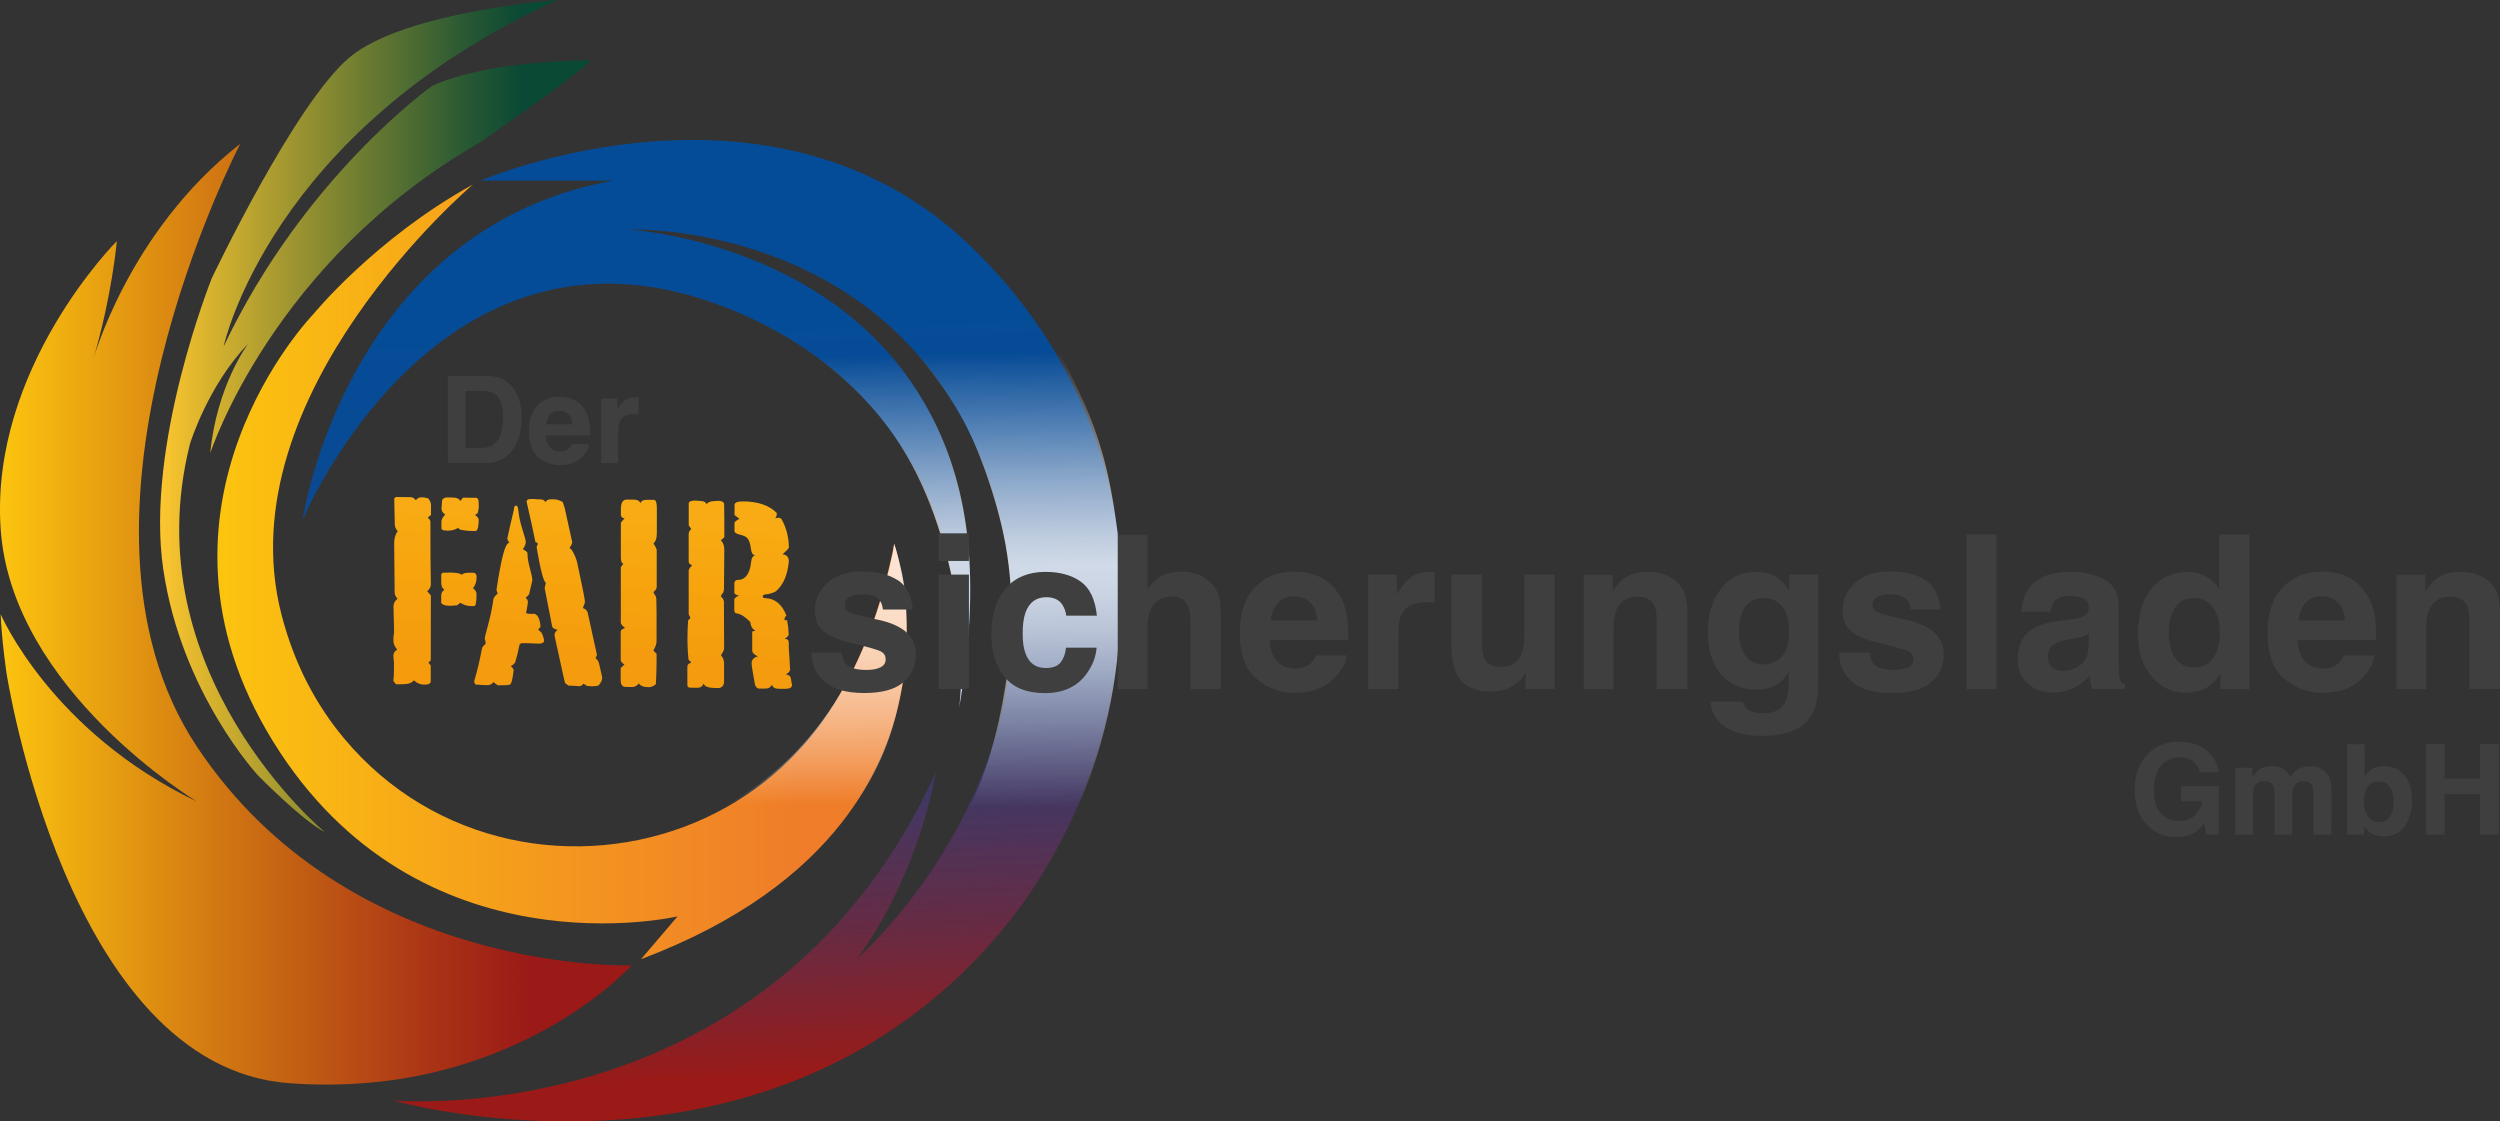 <?xml version="1.0" encoding="UTF-8"?><svg id="Ebene_1" xmlns="http://www.w3.org/2000/svg" xmlns:xlink="http://www.w3.org/1999/xlink" viewBox="0 0 534.9 239.94"><rect x="0" y="0" width="534.9" height="239.94" fill="#333333" stroke="none"/><defs><style>.cls-1{clip-path:url(#clippath);}.cls-2{fill:none;}.cls-2,.cls-3,.cls-4,.cls-5,.cls-6,.cls-7,.cls-8,.cls-9,.cls-10,.cls-11,.cls-12,.cls-13,.cls-14{stroke-width:0px;}.cls-3{fill:url(#Unbenannter_Verlauf_220);}.cls-4{fill:url(#Unbenannter_Verlauf_189);}.cls-15{clip-path:url(#clippath-1);}.cls-16{clip-path:url(#clippath-4);}.cls-17{clip-path:url(#clippath-3);}.cls-18{clip-path:url(#clippath-2);}.cls-19{clip-path:url(#clippath-7);}.cls-20{clip-path:url(#clippath-6);}.cls-21{clip-path:url(#clippath-5);}.cls-5{fill:url(#dunkelgrün-hellgrün);}.cls-6{fill:url(#Unbenannter_Verlauf_5);}.cls-7{fill:url(#Unbenannter_Verlauf_4);}.cls-8{fill:url(#Unbenannter_Verlauf_3);}.cls-9{fill:url(#Unbenannter_Verlauf_2);}.cls-10{fill:url(#Unbenannter_Verlauf_80);}.cls-11{fill:url(#Unbenannter_Verlauf_76);}.cls-12{fill:url(#Unbenannter_Verlauf_71);}.cls-13{fill:#3e3f3e;}.cls-14{fill:url(#Rot-Gelb);}</style><linearGradient id="Unbenannter_Verlauf_189" x1="46.51" y1="122.35" x2="194" y2="122.35" gradientUnits="userSpaceOnUse"><stop offset="0" stop-color="#fcc40f"/><stop offset=".48" stop-color="#f4981e"/><stop offset=".84" stop-color="#ef7d29"/></linearGradient><linearGradient id="Unbenannter_Verlauf_220" x1="150.12" y1="67.11" x2="157.27" y2="230.88" gradientUnits="userSpaceOnUse"><stop offset="0" stop-color="#054c98"/><stop offset=".17" stop-color="#084a94"/><stop offset=".33" stop-color="#14468a"/><stop offset=".49" stop-color="#274079"/><stop offset=".65" stop-color="#433762"/><stop offset=".81" stop-color="#662b44"/><stop offset=".97" stop-color="#911d1f"/><stop offset="1" stop-color="#9b1a17"/></linearGradient><linearGradient id="dunkelgrün-hellgrün" x1="34.26" y1="89.02" x2="126.49" y2="89.02" gradientUnits="userSpaceOnUse"><stop offset="0" stop-color="#fdc62e"/><stop offset=".09" stop-color="#dfb62e"/><stop offset=".47" stop-color="#6d7c31"/><stop offset=".72" stop-color="#265733"/><stop offset=".84" stop-color="#0a4934"/></linearGradient><linearGradient id="Rot-Gelb" x1="0" y1="131.42" x2="135.15" y2="131.42" gradientUnits="userSpaceOnUse"><stop offset="0" stop-color="#fcc40f"/><stop offset=".33" stop-color="#d37b12"/><stop offset=".68" stop-color="#aa3415"/><stop offset=".84" stop-color="#9b1917"/></linearGradient><linearGradient id="Unbenannter_Verlauf_76" x1="167.72" y1="170.7" x2="167.72" y2="115.28" gradientTransform="translate(12.22 3.14) rotate(-.66) scale(.96 1)" gradientUnits="userSpaceOnUse"><stop offset="0" stop-color="#fff" stop-opacity="0"/><stop offset=".03" stop-color="#fff" stop-opacity=".05"/><stop offset=".16" stop-color="#fff" stop-opacity=".24"/><stop offset=".3" stop-color="#fff" stop-opacity=".41"/><stop offset=".44" stop-color="#fff" stop-opacity=".55"/><stop offset=".58" stop-color="#fff" stop-opacity=".66"/><stop offset=".72" stop-color="#fff" stop-opacity=".74"/><stop offset=".86" stop-color="#fff" stop-opacity=".78"/><stop offset="1" stop-color="#fff" stop-opacity=".8"/></linearGradient><linearGradient id="Unbenannter_Verlauf_80" x1="185.52" y1="150.54" x2="185.52" y2="74.95" gradientTransform="translate(12.22 3.14) rotate(-.66) scale(.96 1)" gradientUnits="userSpaceOnUse"><stop offset=".4" stop-color="#fff" stop-opacity=".8"/><stop offset=".48" stop-color="#fff" stop-opacity=".73"/><stop offset=".63" stop-color="#fff" stop-opacity=".54"/><stop offset=".84" stop-color="#fff" stop-opacity=".24"/><stop offset="1" stop-color="#fff" stop-opacity="0"/></linearGradient><linearGradient id="Unbenannter_Verlauf_71" x1="213.53" y1="171.89" x2="213.53" y2="74.6" gradientTransform="translate(12.22 3.14) rotate(-.66) scale(.96 1)" gradientUnits="userSpaceOnUse"><stop offset="0" stop-color="#fff" stop-opacity="0"/><stop offset=".07" stop-color="#fff" stop-opacity=".14"/><stop offset=".19" stop-color="#fff" stop-opacity=".37"/><stop offset=".3" stop-color="#fff" stop-opacity=".56"/><stop offset=".39" stop-color="#fff" stop-opacity=".69"/><stop offset=".47" stop-color="#fff" stop-opacity=".77"/><stop offset=".53" stop-color="#fff" stop-opacity=".8"/><stop offset=".59" stop-color="#fff" stop-opacity=".73"/><stop offset=".71" stop-color="#fff" stop-opacity=".54"/><stop offset=".87" stop-color="#fff" stop-opacity=".24"/><stop offset="1" stop-color="#fff" stop-opacity="0"/></linearGradient><clipPath id="clippath"><rect class="cls-2" x="72.23" y="117" width="41.12" height="18.98" transform="translate(-38.33 212.6) rotate(-87.03)"/></clipPath><clipPath id="clippath-1"><path class="cls-2" d="m92.16,145.83c0,.19-.15.37-.44.55-.33.06-.66.1-.99.1-.82,0-1.55-.32-2.17-.92-.37.47-.93.73-1.67.79-.74.05-1.47.08-2.17.06l-.56-.73c.09-.6.13-1.44.13-2.53,0-.41,0-.94,0-1.57-.06-.41-.11-.82-.12-1.24,0-.6.27-1.04.81-1.34-.54-.68-.8-1.28-.8-1.8,0-.11,0-.24,0-.39,0-.15,0-.26,0-.34.02-.38.06-.75.13-1.12,0-.49,0-.86,0-1.12,0-.26-.02-.89-.06-1.88-.04-.99-.06-1.86-.06-2.61,0-.64.29-1.18.87-1.62-.41-.45-.62-.9-.62-1.35l-.1-10.56c0-1.05.25-1.91.75-2.57-.41-.45-.62-.92-.62-1.41l-.12-5.62.38-.27,3.08.03c.46,0,.84.21,1.13.63l.62-.5c.28-.06.56-.09.85-.1.24,0,.65.08,1.21.24.41.46.61.98.6,1.57v1.96s-.69.55-.69.55c.12.11.22.24.31.37.1.13.19.27.25.42-.01,5.52.02,10.05.1,13.59-.08.6-.35,1.06-.8,1.39l.8.9-.02,13.81c0,.15-.17.33-.5.55.14.23.3.43.49.62v3.46Zm10.27-34.69c0,1.39-.19,2.21-.57,2.47h-.75c-.91,0-1.81-.1-2.7-.3l-.38-.36c-.68.41-1.44.61-2.26.59-.3,0-.59-.02-.88-.06l-.44-.28c0-.37,0-.73,0-1.1v-.55c0-.37.27-.86.81-1.48-.54-.3-.8-.74-.8-1.33,0-.04.02-.25.06-.63.04-.38.06-.74.06-1.07.21-.37.52-.56.93-.6h.12s1.18.01,1.18.01c.91.01,1.46.26,1.67.75.25-.35.46-.59.62-.72l2.91.03.31.34c.08.3.12.74.12,1.3.01.58-.08,1.14-.27,1.69l-.54.33c.38.25.65.57.81.97Zm-.52,11.82c.05.22.07.45.06.68,0,.75-.25,1.5-.75,2.25.49.34.74.76.74,1.25,0,1.69-.17,2.53-.51,2.53h-.13s-.31,0-.31,0h-.32c-.76-.01-1.49-.24-2.2-.7l-.69.54c-.84.07-1.38.11-1.64.1-.92,0-1.51-.22-1.76-.63v-1.57c0-.24.05-.48.17-.69s.29-.39.52-.53c-.45-.3-.68-.81-.68-1.52,0-.04,0-.15,0-.34,0-.22,0-.43,0-.61,0-.34,0-.61,0-.84l.25-.33c.45-.03,1.05-.04,1.78-.04,1.19.01,1.99.17,2.4.47.2-.3.72-.44,1.54-.43h.67s.24,0,.24,0c.25,0,.45.14.62.41Z"/></clipPath><linearGradient id="Unbenannter_Verlauf_2" x1="888.98" y1="-1813.58" x2="888.98" y2="-1621.79" gradientTransform="translate(-97.31 -248.81) rotate(2.97) scale(.24 -.21)" gradientUnits="userSpaceOnUse"><stop offset="0" stop-color="#f59b0c"/><stop offset=".03" stop-color="#f59b0e"/><stop offset=".06" stop-color="#f59b0e"/><stop offset=".09" stop-color="#f59b0e"/><stop offset=".12" stop-color="#f59c0e"/><stop offset=".16" stop-color="#f59e0d"/><stop offset=".19" stop-color="#f59e0d"/><stop offset=".22" stop-color="#f59e0d"/><stop offset=".25" stop-color="#f69f0f"/><stop offset=".28" stop-color="#f69f0f"/><stop offset=".31" stop-color="#f6a00f"/><stop offset=".34" stop-color="#f6a00f"/><stop offset=".38" stop-color="#f6a20e"/><stop offset=".41" stop-color="#f6a20e"/><stop offset=".44" stop-color="#f6a20d"/><stop offset=".47" stop-color="#f7a40d"/><stop offset=".5" stop-color="#f7a40d"/><stop offset=".53" stop-color="#f7a40f"/><stop offset=".56" stop-color="#f7a60f"/><stop offset=".59" stop-color="#f7a60f"/><stop offset=".62" stop-color="#f7a711"/><stop offset=".66" stop-color="#f7a711"/><stop offset=".69" stop-color="#f7a710"/><stop offset=".72" stop-color="#f8a910"/><stop offset=".75" stop-color="#f8a910"/><stop offset=".78" stop-color="#f8aa12"/><stop offset=".81" stop-color="#f8ab14"/><stop offset=".84" stop-color="#f8ab14"/><stop offset=".88" stop-color="#f8ab14"/><stop offset=".91" stop-color="#f8ab14"/><stop offset=".94" stop-color="#f8ac13"/><stop offset="1" stop-color="#f8ac13"/></linearGradient><clipPath id="clippath-2"><rect class="cls-2" x="95.54" y="112.96" width="41.12" height="28.02" transform="translate(-16.72 236.33) rotate(-87.03)"/></clipPath><clipPath id="clippath-3"><path class="cls-2" d="m116.41,136.94v.17c-.01.12-.06.23-.12.33-.26.17-.55.27-.87.27h-.19c-.54,0-1.22-.03-2.04-.08l-1.67-.02-.37.33c-.23,1.28-.54,2.55-.93,3.79-.25.37-.56.63-.93.77.12.12.24.24.34.37.12.13.21.27.28.42-.21,2.05-.5,3.12-.87,3.21s-.95.13-1.74.12h-.8c-.33-.19-.62-.42-.87-.69l-.43.39-.56.27h-.81c-.49-.01-1.2-.06-2.11-.14-.16-.23-.25-.43-.25-.62v-.11c.66-2.27,1.2-4.53,1.62-6.8.04-.21.12-.42.25-.6.13-.18.29-.34.5-.46.01-.08.03-.15.06-.22,0-.07,0-.13,0-.17,0-.19-.05-.38-.12-.56-.04-.04-.06-.13-.06-.28,0-.22.23-1.17.69-2.84.52-1.89.92-3.81,1.19-5.75.17-.33.45-.68.87-1.05,0-.07-.08-.32-.25-.73,1-6.74,1.89-10.1,2.68-10.09h.06c-.06-.15-.13-.3-.22-.45-.1-.19-.18-.32-.22-.39.29-1.41.77-3.5,1.43-6.25,0-.6.15-.89.44-.89h.19c.16.15.27.47.31.96.12,1.27.42,2.64.89,4.12.47,1.48.71,2.36.71,2.66,0,.52-.21,1.04-.62,1.56.66.38.99.66.99.85v.11c0,.82.17,1.87.52,3.14s.52,2.13.52,2.58c0,.07-.23,1.06-.69,2.96-.19.29-.44.53-.74.72l.3.39c.12.15.19.37.18.67,0,.15-.13.89-.38,2.23.12.11.26.17.43.17h.18s.31,0,.31,0c.08.03.16.05.25.06.09,0,.17-.02.25-.05h.25c.78.09,1.26,1,1.42,2.76-.2.2-.37.42-.5.67l.68.57c.28.52.46,1.06.56,1.63Zm12.22,6.98c.14.65.22,1,.22,1.04,0,.56-.27,1.13-.81,1.73-.49.11-.98.16-1.49.15-.29,0-.58-.02-.87-.06-.3-.13-.57-.3-.81-.51-.33.37-.64.55-.93.55-.13,0-.44-.02-.96-.07-.52-.04-.98-.07-1.39-.07-.21-.19-.44-.36-.68-.51l-.18-.67-2.03-9.25s0-.09,0-.17c-.03-.05-.05-.11-.06-.17,0-.45.23-.83.68-1.16-.7-.12-1.1-.36-1.18-.74l-1.61-8.19.27-1.12c-.5-.23-1.15-2.73-1.97-7.52v-.11c0-.14.05-.27.12-.39.06-.09.1-.18.12-.28,0-.19-.18-.34-.52-.45l-.13-.62c-.25-1.34-.81-3.9-1.68-7.67-.04-.09-.06-.18-.06-.28,0-.41.29-.61.87-.61h.74c.49.05.97.08,1.42.08.45,0,.78.2.99.57.16-.25.35-.41.56-.49.21-.08.54-.11.99-.11.82,0,1.55.21,2.16.61.17.56.31,1.01.43,1.32.29,1.23.82,3.66,1.6,7.29-.12.48-.31.85-.56,1.11.12.26.27.41.43.45.58.98.97,1.89,1.18,2.75,1.11,5.16,1.66,7.94,1.66,8.35,0,.13-.01.27-.06.39l-.38,1.01c.57.19.92.53,1.04,1.02.66,3.1,1.32,6.11,1.98,9.02l-.31.72c.37.19.63.59.77,1.18.14.6.28,1.22.43,1.87Z"/></clipPath><linearGradient id="Unbenannter_Verlauf_3" x1="988.45" y1="-1809.81" x2="988.45" y2="-1619.09" gradientTransform="translate(-97.31 -248.81) rotate(2.97) scale(.24 -.21)" gradientUnits="userSpaceOnUse"><stop offset="0" stop-color="#f59b0e"/><stop offset=".03" stop-color="#f59b0e"/><stop offset=".06" stop-color="#f59b0e"/><stop offset=".09" stop-color="#f59c0e"/><stop offset=".12" stop-color="#f59c0e"/><stop offset=".16" stop-color="#f59e0d"/><stop offset=".19" stop-color="#f59e0d"/><stop offset=".22" stop-color="#f59e0d"/><stop offset=".25" stop-color="#f69f0f"/><stop offset=".28" stop-color="#f69f0f"/><stop offset=".31" stop-color="#f6a00f"/><stop offset=".34" stop-color="#f6a20e"/><stop offset=".38" stop-color="#f6a20e"/><stop offset=".41" stop-color="#f6a20d"/><stop offset=".44" stop-color="#f6a20d"/><stop offset=".47" stop-color="#f7a40d"/><stop offset=".5" stop-color="#f7a40f"/><stop offset=".53" stop-color="#f7a40f"/><stop offset=".56" stop-color="#f7a60f"/><stop offset=".59" stop-color="#f7a711"/><stop offset=".62" stop-color="#f7a711"/><stop offset=".66" stop-color="#f7a710"/><stop offset=".69" stop-color="#f7a710"/><stop offset=".72" stop-color="#f8a910"/><stop offset=".75" stop-color="#f8aa12"/><stop offset=".78" stop-color="#f8aa12"/><stop offset=".81" stop-color="#f8ab14"/><stop offset=".84" stop-color="#f8ab14"/><stop offset=".88" stop-color="#f8ab14"/><stop offset="1" stop-color="#f8ac13"/></linearGradient><clipPath id="clippath-4"><rect class="cls-2" x="116.45" y="122.1" width="40.71" height="9.94" transform="translate(2.81 257.11) rotate(-87.03)"/></clipPath><clipPath id="clippath-5"><path class="cls-2" d="m140.51,114.24v.22c0,.75-.23,1.36-.68,1.84.45.68.68,1.17.68,1.46v7.84c-.05.41-.28.76-.7,1.06.09.31.24.59.47.85l.15.56c.03.75.05,1.77.05,3.08,0,.67,0,1.46,0,2.35s0,1.45,0,1.68c0,.15,0,.46,0,.92,0,.47,0,.85,0,1.15,0,.49-.23,1.14-.68,1.95.24.26.47.49.68.68v1.85c0,1.16-.05,2.71-.14,4.65-.5.44-1.01.66-1.55.65-1.07-.01-1.77-.28-2.1-.81-.41.52-.87.77-1.36.77h-.43s-.8-.01-.8-.01h-.19c-.74,0-1.11-.48-1.11-1.41v-.84c0-.6,0-1.19,0-1.79l.81-.77c-.54-.3-.81-.66-.8-1.07v-6.04s.22-.39.22-.39c.38-.14.62-.25.72-.33-.42-.25-.73-.59-.92-1.02,0-.67,0-1.68,0-3.02s0-2.35,0-3.02c0-.67,0-1.66,0-2.96,0-1.34,0-2.33,0-2.96l.56-.78c-.37,0-.56-.51-.55-1.52,0-.34,0-1.1,0-2.29s0-2.22,0-3.07v-1.85c.24-.33.51-.65.81-.94-.46-.04-.72-.27-.8-.68v-1.34c0-1.34.43-2.01,1.29-2h1.04s.61.02.61.02c.57,0,1,.25,1.28.74.12-.48.57-.72,1.34-.71h.91s.61.02.61.02c.41,0,.61.59.61,1.74,0,.15,0,.56,0,1.23,0,.71,0,1.32,0,1.85,0,.22,0,.62,0,1.17,0,.56,0,.99,0,1.3Z"/></clipPath><linearGradient id="Unbenannter_Verlauf_4" x1="1075.31" y1="-1804.33" x2="1075.31" y2="-1614.45" gradientTransform="translate(-97.31 -248.81) rotate(2.97) scale(.24 -.21)" gradientUnits="userSpaceOnUse"><stop offset="0" stop-color="#f59b0e"/><stop offset=".03" stop-color="#f59b0e"/><stop offset=".06" stop-color="#f59c0e"/><stop offset=".09" stop-color="#f59c0e"/><stop offset=".12" stop-color="#f59e0d"/><stop offset=".16" stop-color="#f59e0d"/><stop offset=".19" stop-color="#f59e0d"/><stop offset=".22" stop-color="#f69f0f"/><stop offset=".25" stop-color="#f69f0f"/><stop offset=".28" stop-color="#f6a00f"/><stop offset=".31" stop-color="#f6a20e"/><stop offset=".34" stop-color="#f6a20e"/><stop offset=".38" stop-color="#f6a20d"/><stop offset=".41" stop-color="#f6a20d"/><stop offset=".44" stop-color="#f7a40d"/><stop offset=".47" stop-color="#f7a40f"/><stop offset=".5" stop-color="#f7a40f"/><stop offset=".53" stop-color="#f7a60f"/><stop offset=".56" stop-color="#f7a711"/><stop offset=".59" stop-color="#f7a711"/><stop offset=".62" stop-color="#f7a710"/><stop offset=".66" stop-color="#f7a710"/><stop offset=".69" stop-color="#f8a910"/><stop offset=".72" stop-color="#f8aa12"/><stop offset=".75" stop-color="#f8aa12"/><stop offset=".78" stop-color="#f8ab14"/><stop offset=".81" stop-color="#f8ab14"/><stop offset=".84" stop-color="#f8ab14"/><stop offset=".88" stop-color="#f8ac13"/><stop offset="1" stop-color="#f8ac13"/></linearGradient><clipPath id="clippath-6"><rect class="cls-2" x="137.98" y="115.31" width="40.62" height="24.4" transform="translate(22.75 278.99) rotate(-87.03)"/></clipPath><clipPath id="clippath-7"><path class="cls-2" d="m154.92,142.24c0,.37,0,.88,0,1.51,0,.34,0,.73,0,1.17,0,.45,0,.75,0,.89,0,.71-.31,1.17-.92,1.39h-1.04c-1.52-.03-2.31-.35-2.39-.99l-.18.36c-.25.36-.57.55-.98.58h-.74s-.55-.01-.55-.01h-.37c-.45,0-.68-.18-.68-.52,0,.07,0-.34,0-1.23,0-.9,0-1.83,0-2.81.04-.41.31-.67.81-.78-.12-.26-.3-.46-.56-.62-.16-1.5-.24-3.12-.23-4.88,0-.78.04-1.96.13-3.53l.5-.56-.37-.79c0-2.02,0-3.57,0-4.65,0-1.01,0-2.6,0-4.77.18-.45.42-.78.74-1-.19-.19-.38-.3-.57-.34l-.17-.45v-5.95c0-.21.05-.4.15-.59.1-.19.24-.34.42-.47l-.56-.79v-4.82c.13-.3.54-.46,1.23-.49.97.05,1.56.1,1.77.14.41.08.67.29.79.61.31-.31.7-.51,1.16-.6.73-.07,1.18-.1,1.34-.1.69,0,1.12.2,1.28.57.04,1.57.05,3.98.05,7.22-.23.18-.48.41-.75.67.49.45.74,1.13.74,2.02,0,2.43-.03,5.28-.07,8.57l-.17.61c-.12.07-.29.33-.52.78.38.26.61.64.68,1.13l.04,10.02c0,.3-.23.78-.68,1.45.45.49.68,1.09.68,1.8v.23Zm14.54,4.36c-.04.52-.51.78-1.41.77h-.43s-.43,0-.43,0h-.61c-.78-.01-1.25-.3-1.41-.86-.29.56-.76.83-1.42.82h-.4s-.46,0-.46,0h-.55c-.29-.01-.55-.27-.8-.8-.49-2.69-.73-4.21-.73-4.55,0-.82.46-1.34,1.37-1.55-.83-.34-1.24-.78-1.24-1.3,0-.07,0-.28,0-.62,0-.37,0-.69,0-.96,0-.49,0-.88,0-1.18v-1.17c0-.11.25-.2.75-.27-.66-.23-1.05-.85-1.17-1.86-1.07-1.1-2.02-1.7-2.85-1.82-.37-.04-.56-.27-.56-.68v-2.3c0-.26.35-.56,1.06-.88-.46,0-.8-.16-1.05-.46v-2.24c.13-.41.34-.61.63-.61h.12c1.32.01,2.21-.89,2.66-2.71.08-.52.16-1.04.25-1.56s.35-.87.81-1.05h-.12c-.41,0-.68-.44-.8-1.29-.12-1.12-.39-1.91-.8-2.36-.29-.3-.81-.54-1.58-.72-.76-.18-1.14-.43-1.14-.77v-1.73c0-.22.36-.52,1.06-.88-.33-.28-.68-.55-1.05-.79v-2.18c0-.52.64-.78,1.92-.76,3.14.03,5.51.86,7.12,2.48v.22c0,.35-.13.67-.38.95.21-.1.44-.16.68-.16.33,0,.58.12.74.34,1.03,1.87,1.54,3.89,1.54,6.06-.04.19-.5.67-1.36,1.44.86.04,1.32.53,1.36,1.47-.26,2.94-1.19,5.09-2.8,6.46-.7.37-1.46.59-2.28.65-.34.07-.51.2-.51.38,0,.26.17.39.5.4,2.11.06,3.63,1.31,4.57,3.74-.29.26-.43.54-.43.84,0,.11.08.17.25.17.11,0,.21-.02.31-.05.21,1.04.33,2.08.37,3.14-.17.33-.46.63-.87.88.58,0,.87.27.87.79v1.06s.3,4.81.3,4.81c-.18.42-.49.73-.93.94.54.08.89.31,1.05.68.08.56.18,1.12.31,1.68Z"/></clipPath><linearGradient id="Unbenannter_Verlauf_5" x1="1167.96" y1="-1801.71" x2="1167.96" y2="-1611.15" gradientTransform="translate(-97.31 -248.81) rotate(2.97) scale(.24 -.21)" gradientUnits="userSpaceOnUse"><stop offset="0" stop-color="#f59b0e"/><stop offset=".03" stop-color="#f59b0e"/><stop offset=".06" stop-color="#f59c0e"/><stop offset=".09" stop-color="#f59e0d"/><stop offset=".12" stop-color="#f59e0d"/><stop offset=".16" stop-color="#f59e0d"/><stop offset=".19" stop-color="#f69f0f"/><stop offset=".22" stop-color="#f69f0f"/><stop offset=".25" stop-color="#f6a00f"/><stop offset=".28" stop-color="#f6a00f"/><stop offset=".31" stop-color="#f6a20e"/><stop offset=".34" stop-color="#f6a20d"/><stop offset=".38" stop-color="#f6a20d"/><stop offset=".41" stop-color="#f7a40d"/><stop offset=".44" stop-color="#f7a40d"/><stop offset=".47" stop-color="#f7a40f"/><stop offset=".5" stop-color="#f7a60f"/><stop offset=".53" stop-color="#f7a60f"/><stop offset=".56" stop-color="#f7a711"/><stop offset=".59" stop-color="#f7a711"/><stop offset=".62" stop-color="#f7a710"/><stop offset=".66" stop-color="#f8a910"/><stop offset=".69" stop-color="#f8a910"/><stop offset=".72" stop-color="#f8aa12"/><stop offset=".75" stop-color="#f8ab14"/><stop offset=".78" stop-color="#f8ab14"/><stop offset=".81" stop-color="#f8ab14"/><stop offset=".84" stop-color="#f8ab14"/><stop offset=".88" stop-color="#f8ac13"/><stop offset="1" stop-color="#f8ac13"/></linearGradient></defs><path class="cls-4" d="m194,135.69c-.01,2.58-.17,5.33-.53,8.22-.22,1.79-.52,3.63-.92,5.5-1.77,8.44-5.45,17.64-12.39,26.51-8.53,10.93-22.02,21.38-43.01,29.31l7.82-9.16s-55.41,12.99-86.54-37.42c-31.14-50.4,8.59-91.41,8.59-91.41,0,0,13.24-16.23,34.17-27.77,0,0-52.97,44.85-41.01,91.84,2.81,11.02,7.65,19.75,13.43,26.67,19.18,23,50.13,28.52,75.25,17.94,11.91-5.02,22.51-13.66,29.91-25.77,1.02-1.66,2-3.4,2.94-5.22,1.03-2,2.02-4.1,2.95-6.31.65-1.55,1.28-3.14,1.88-4.8.71-1.93,1.37-3.95,1.98-6.04.65-2.13,1.24-4.35,1.77-6.65.37-1.55.71-3.14,1.03-4.77,0,0,.58,1.68,1.2,4.61.46,2.14.93,4.95,1.21,8.26.17,1.99.28,4.16.27,6.46Z"/><path class="cls-3" d="m239.29,136.09s-.02,2.78-.65,7.45c-.23,1.73-.55,3.73-.99,5.94-1.37,7.09-3.93,16.4-8.64,26.44-6.92,14.74-18.49,31.03-37.85,44.18-46.96,31.91-105.22,15.88-107.07,15.35,2.16.18,73.74,5.85,110.71-59.53,1.91-3.38,3.73-6.95,5.44-10.72,0,0-.65,4.29-2.62,10.72-2.38,7.82-6.7,18.8-14.13,29.09.61-.54,12.61-11.22,22.01-29.09,4.11-7.82,7.73-17.01,9.68-27.33,1.86-9.82,2.21-20.65.04-32.3-.89-4.79-2.21-9.71-4.02-14.76-2.22-6.17-4.91-11.61-7.95-16.41-23.89-37.8-68.97-36.02-68.97-36.02,0,0,42.58,2.27,62.85,36.02,9.02,15.02,13.62,36.28,8.09,66.35,0,0,.55-3.61.56-9.42,0-1.93-.06-4.11-.22-6.48-.2-2.96-.55-6.21-1.14-9.66-.34-1.97-.75-4-1.26-6.07-2.73-11.23-8.12-23.8-18.48-34.72-6.79-7.17-15.73-13.63-27.45-18.55-62.96-26.41-92.49,44.69-92.49,44.69,0,0,9.07-62.18,66.43-72.62h-28.28s62.61-27.06,105.09,14.31c10.85,10.56,18.09,21.65,22.89,32.17,5.19,11.37,7.52,22.07,8.48,30.7.23,2.14.38,4.15.47,6.01.43,8.77-.53,14.26-.53,14.26Z"/><path class="cls-5" d="m69.51,178.05s-41.21-34.04-28.86-83.09c0,0,3.77-12.35,12.4-21.36,0,0-6.72,9.01-8.06,23.36,0,0,13.22-41,57.63-66.44,0,0,19.37-13.3,23.87-17.61,0,0-21.71-.2-34.04,5.48,0,0-27.39,19.37-44.6,55.75,0,0,9.78-46.07,71.4-74.14,0,0-32.67,2.45-44.41,12.23-11.74,9.78-29.54,47.34-29.54,47.34,0,0-14.28,35.6-10.37,62.21,3.91,26.61,20.35,44.21,20.35,44.21,0,0,9.68,9.81,14.23,12.05Z"/><path class="cls-14" d="m51.4,30.78s-41.81,79.96-9.29,128.94c32.52,48.98,93.04,46.82,93.04,46.82,0,0-25.86,28.81-73.39,25.21C14.23,228.15,1.37,143.87,1.37,143.87c0,0-1.06-7.32-1.22-12.45,0,0,10.76,25.16,41.94,40.05,0,0-39.53-23.75-41.94-58.2-2.41-34.45,24.85-61.69,24.85-61.69,0,0-1.02,11.86-5.23,25.92,0,0,7.46-27.84,31.63-46.73Z"/><path class="cls-11" d="m193.69,127.14c.22,1.98.25,4.14.29,6.48.06,2.56-.09,5.54-.36,8.45-.17,1.78-.38,3.5-.73,5.39-1.43,7.92-3.88,15.91-9.73,24.42l-27.78.32c9.63-5.3,18.09-13.17,24.23-23.51,1.1-1.85,2.17-3.82,3.17-5.88,1.05-2.12,2.04-4.35,2.96-6.71.6-1.52,1.18-3.08,1.73-4.71.66-1.95,1.28-3.98,1.84-6.07.61-2.19,1.16-4.45,1.66-6.81.27-1.22.12-.87.35-2.15,0,0,.43,1.14.99,3.43.49,2.02,1,3.96,1.38,7.35Z"/><path class="cls-10" d="m205.22,151.47s.56-4.03.43-10.41c-.03-2.01-.15-4.25-.37-6.67-.27-2.92-.69-6.11-1.34-9.47-.41-2.12-.91-4.3-1.52-6.52-2.94-10.82-7.73-22.96-17.74-33.29-2.91-3.01-6.29-5.99-10.01-8.66l15.89-.42c2.26,2.6,4.66,5.93,6.57,9.09,9.74,16.11,13.25,36.22,8.09,66.35Z"/><path class="cls-12" d="m239.42,135.13s0,2.38-.44,6.44c-.19,1.71-.47,3.72-.85,5.97-1.14,6.63-3.3,15.41-7.37,24.99l-23.28.27c3.61-7.55,6-15.99,7.58-25.64,1.62-9.85,2.1-21.12-.33-32.72-.93-4.46-2.54-9.95-4.28-14.63-2.28-6.14-4.11-9.91-7.21-14.68-2.03-3.14-4.98-6.89-7.26-9.49l30.69-.1c1.72,2.9,3.35,6.53,4.69,9.38,5.11,10.88,6.64,20.52,7.75,28.96.28,2.13.48,4.12.61,5.99.66,9.35-.3,15.27-.3,15.27Z"/><path class="cls-13" d="m469.57,178.11c-1.07.66-2.39.99-3.95.99-2.57,0-4.67-.89-6.31-2.67-1.71-1.79-2.57-4.24-2.57-7.34s.86-5.66,2.59-7.55c1.73-1.89,4.01-2.84,6.85-2.84,2.46,0,4.44.62,5.94,1.87s2.35,2.81,2.57,4.68h-3.99c-.31-1.32-1.06-2.25-2.25-2.78-.67-.29-1.41-.43-2.22-.43-1.56,0-2.84.59-3.85,1.77-1,1.18-1.51,2.95-1.51,5.32s.54,4.07,1.63,5.06,2.32,1.49,3.71,1.49,2.47-.39,3.34-1.18,1.4-1.81,1.6-3.08h-4.49v-3.24h8.08v10.41h-2.68l-.41-2.42c-.78.92-1.48,1.57-2.1,1.95Z"/><path class="cls-13" d="m486.39,168.19c-.32-.69-.93-1.04-1.85-1.04-1.07,0-1.79.35-2.16,1.04-.2.39-.3.98-.3,1.76v8.63h-3.8v-14.31h3.64v2.09c.46-.75.9-1.28,1.32-1.59.73-.56,1.67-.84,2.83-.84,1.1,0,1.98.24,2.66.72.54.45.96,1.02,1.24,1.72.49-.84,1.1-1.46,1.83-1.85.77-.39,1.63-.59,2.58-.59.63,0,1.25.12,1.87.37s1.17.68,1.67,1.29c.4.5.68,1.11.82,1.84.09.48.13,1.19.13,2.12l-.03,9.04h-3.84v-9.13c0-.54-.09-.99-.26-1.34-.33-.67-.95-1-1.84-1-1.03,0-1.75.43-2.14,1.29-.2.46-.3,1-.3,1.64v8.54h-3.78v-8.54c0-.85-.09-1.47-.26-1.85Z"/><path class="cls-13" d="m510.08,178.97c-1.18,0-2.14-.24-2.85-.71-.43-.28-.89-.77-1.39-1.47v1.8h-3.67v-19.36h3.74v6.89c.47-.67,1-1.18,1.57-1.53.68-.44,1.53-.66,2.58-.66,1.89,0,3.36.68,4.43,2.04,1.07,1.36,1.6,3.11,1.6,5.26s-.53,4.07-1.58,5.54-2.52,2.2-4.41,2.2Zm2.05-7.34c0-1.02-.13-1.86-.39-2.53-.5-1.26-1.42-1.89-2.76-1.89s-2.29.62-2.8,1.85c-.26.66-.39,1.51-.39,2.55,0,1.23.27,2.24.82,3.05s1.37,1.21,2.49,1.21c.96,0,1.71-.39,2.25-1.17.53-.78.8-1.81.8-3.08Z"/><path class="cls-13" d="m530.61,178.58v-8.66h-7.58v8.66h-4.01v-19.39h4.01v7.39h7.58v-7.39h4.03v19.39h-4.03Z"/><path class="cls-13" d="m103.86,99.07h-8.04v-18.65h8.04c1.16.02,2.12.15,2.89.4,1.31.43,2.37,1.22,3.18,2.37.65.93,1.09,1.93,1.33,3.01.24,1.08.35,2.11.35,3.09,0,2.48-.5,4.58-1.49,6.3-1.35,2.32-3.43,3.48-6.25,3.48Zm2.9-13.9c-.6-1.01-1.78-1.52-3.56-1.52h-3.59v12.17h3.59c1.84,0,3.12-.91,3.85-2.72.4-1,.59-2.18.59-3.56,0-1.9-.29-3.36-.89-4.38Z"/><path class="cls-13" d="m126.06,95.02c-.09.82-.52,1.65-1.28,2.49-1.18,1.34-2.83,2.01-4.96,2.01-1.76,0-3.3-.56-4.65-1.7-1.34-1.13-2.01-2.97-2.01-5.52,0-2.39.6-4.22,1.82-5.49s2.78-1.91,4.71-1.91c1.15,0,2.18.21,3.1.65.92.43,1.68,1.11,2.28,2.04.54.82.89,1.77,1.05,2.85.09.63.13,1.54.11,2.73h-9.44c.05,1.38.48,2.35,1.3,2.91.5.35,1.1.52,1.8.52.74,0,1.35-.21,1.81-.63.25-.23.48-.54.67-.95h3.68Zm-3.57-4.23c-.06-.95-.35-1.68-.87-2.17-.52-.49-1.16-.74-1.93-.74-.83,0-1.48.26-1.94.78s-.75,1.23-.87,2.13h5.61Z"/><path class="cls-13" d="m135.6,88.61c-1.45,0-2.43.47-2.92,1.42-.28.53-.42,1.35-.42,2.46v6.59h-3.63v-13.79h3.44v2.4c.56-.92,1.04-1.55,1.45-1.89.67-.56,1.55-.85,2.63-.85.07,0,.12,0,.17,0,.05,0,.15.01.31.02v3.7c-.23-.03-.43-.04-.61-.05-.18,0-.32-.01-.43-.01Z"/><path class="cls-13" d="m192.01,124.07c1.92,1.23,3.02,3.34,3.3,6.34h-6.4c-.09-.82-.32-1.48-.7-1.95-.7-.87-1.9-1.3-3.59-1.3-1.39,0-2.39.22-2.98.65s-.89.94-.89,1.53c0,.73.31,1.27.94,1.6.63.34,2.85.94,6.67,1.77,2.55.6,4.46,1.51,5.73,2.72,1.26,1.23,1.89,2.76,1.89,4.61,0,2.43-.9,4.41-2.71,5.94-1.8,1.54-4.59,2.3-8.37,2.3s-6.69-.81-8.53-2.44-2.75-3.7-2.75-6.21h6.49c.13,1.14.43,1.95.88,2.43.79.85,2.26,1.28,4.4,1.28,1.26,0,2.26-.19,3-.56s1.11-.94,1.11-1.69-.3-1.27-.9-1.64-2.82-1.02-6.67-1.93c-2.77-.69-4.73-1.55-5.86-2.58-1.14-1.02-1.71-2.49-1.71-4.4,0-2.26.89-4.21,2.66-5.83s4.27-2.44,7.49-2.44,5.55.61,7.48,1.82Z"/><path class="cls-13" d="m207.31,114.11v5.91h-6.49v-5.91h6.49Zm0,8.83v24.49h-6.49v-24.49h6.49Z"/><path class="cls-13" d="m234.7,131.73h-6.56c-.12-.91-.43-1.74-.92-2.47-.72-.99-1.83-1.48-3.35-1.48-2.16,0-3.63,1.07-4.43,3.21-.42,1.14-.63,2.65-.63,4.54s.21,3.24.63,4.34c.76,2.04,2.2,3.06,4.31,3.06,1.5,0,2.56-.4,3.19-1.21.63-.81,1.01-1.86,1.15-3.15h6.54c-.15,1.95-.85,3.79-2.11,5.53-2.01,2.8-4.98,4.2-8.92,4.2s-6.84-1.17-8.7-3.51-2.79-5.37-2.79-9.1c0-4.21,1.03-7.48,3.08-9.82,2.05-2.34,4.88-3.51,8.49-3.51,3.07,0,5.58.69,7.54,2.07,1.95,1.38,3.11,3.81,3.47,7.3Z"/><path class="cls-13" d="m261.23,133.05v14.38h-6.54v-14.9c0-1.32-.22-2.38-.67-3.19-.58-1.14-1.69-1.71-3.33-1.71s-2.98.57-3.85,1.7c-.88,1.13-1.31,2.74-1.31,4.84v13.26h-6.38v-33.01h6.38v11.71c.93-1.42,2-2.42,3.22-2.98s2.51-.84,3.85-.84c1.51,0,2.89.26,4.12.79s2.25,1.33,3.04,2.4c.67.91,1.09,1.85,1.24,2.82.15.97.22,2.54.22,4.73Z"/><path class="cls-13" d="m288.17,140.24c-.16,1.45-.92,2.93-2.27,4.43-2.1,2.38-5.03,3.57-8.81,3.57-3.12,0-5.86-1-8.25-3.01-2.38-2.01-3.57-5.27-3.57-9.8,0-4.24,1.07-7.49,3.22-9.75s4.94-3.39,8.37-3.39c2.04,0,3.87.38,5.5,1.15s2.98,1.97,4.04,3.62c.96,1.45,1.58,3.14,1.86,5.06.16,1.12.23,2.74.2,4.85h-16.76c.09,2.46.86,4.18,2.31,5.17.88.61,1.95.92,3.19.92,1.32,0,2.39-.37,3.21-1.12.45-.4.85-.97,1.19-1.69h6.54Zm-6.34-7.5c-.1-1.69-.62-2.98-1.54-3.85s-2.06-1.31-3.43-1.31c-1.48,0-2.63.46-3.45,1.39-.82.93-1.33,2.19-1.54,3.77h9.95Z"/><path class="cls-13" d="m305.11,128.85c-2.58,0-4.31.84-5.19,2.52-.49.94-.74,2.4-.74,4.36v11.71h-6.45v-24.49h6.11v4.27c.99-1.63,1.85-2.75,2.58-3.35,1.2-1,2.76-1.51,4.67-1.51.12,0,.22,0,.3.01s.27.02.55.03v6.56c-.4-.04-.76-.07-1.08-.09s-.57-.02-.76-.02Z"/><path class="cls-13" d="m326.41,143.97c-.06.07-.21.3-.45.67s-.52.7-.85.99c-1,.9-1.97,1.51-2.91,1.84s-2.03.49-3.29.49c-3.62,0-6.07-1.3-7.32-3.91-.7-1.44-1.06-3.56-1.06-6.36v-14.76h6.56v14.76c0,1.39.16,2.44.49,3.15.58,1.24,1.73,1.86,3.44,1.86,2.19,0,3.68-.88,4.49-2.65.42-.96.63-2.22.63-3.8v-13.32h6.49v24.49h-6.22v-3.46Z"/><path class="cls-13" d="m350.34,127.68c-2.17,0-3.66.92-4.47,2.76-.42.97-.63,2.22-.63,3.73v13.26h-6.38v-24.45h6.18v3.57c.82-1.26,1.6-2.16,2.34-2.72,1.32-.99,2.99-1.48,5.01-1.48,2.53,0,4.6.66,6.21,1.99s2.42,3.52,2.42,6.59v16.49h-6.56v-14.9c0-1.29-.17-2.28-.52-2.97-.63-1.26-1.83-1.89-3.59-1.89Z"/><path class="cls-13" d="m373.84,151.72c.69.58,1.85.88,3.48.88,2.31,0,3.85-.77,4.63-2.31.51-.99.76-2.65.76-4.99v-1.57c-.61,1.05-1.27,1.83-1.98,2.36-1.27.97-2.93,1.46-4.97,1.46-3.15,0-5.66-1.1-7.54-3.31-1.88-2.21-2.82-5.2-2.82-8.98s.91-6.7,2.72-9.18,4.38-3.72,7.71-3.72c1.23,0,2.3.19,3.21.56,1.56.64,2.82,1.83,3.77,3.55v-3.53h6.22v23.23c0,3.16-.53,5.54-1.6,7.14-1.83,2.76-5.33,4.13-10.52,4.13-3.13,0-5.68-.61-7.66-1.84-1.98-1.23-3.07-3.06-3.28-5.5h6.97c.18.75.47,1.29.88,1.62Zm-1.08-12.65c.87,2.07,2.43,3.1,4.67,3.1,1.5,0,2.76-.57,3.8-1.7s1.55-2.93,1.55-5.4c0-2.32-.49-4.09-1.47-5.3s-2.3-1.82-3.94-1.82c-2.25,0-3.8,1.06-4.65,3.17-.45,1.12-.67,2.51-.67,4.16,0,1.42.24,2.69.72,3.8Z"/><path class="cls-13" d="m411.9,124.07c1.92,1.23,3.02,3.34,3.3,6.34h-6.4c-.09-.82-.32-1.48-.7-1.95-.7-.87-1.9-1.3-3.59-1.3-1.39,0-2.39.22-2.98.65s-.89.94-.89,1.53c0,.73.31,1.27.94,1.6.63.34,2.85.94,6.67,1.77,2.55.6,4.46,1.51,5.73,2.72,1.26,1.23,1.89,2.76,1.89,4.61,0,2.43-.9,4.41-2.71,5.94-1.8,1.54-4.59,2.3-8.37,2.3s-6.69-.81-8.53-2.44-2.75-3.7-2.75-6.21h6.49c.13,1.14.43,1.95.88,2.43.79.85,2.26,1.28,4.4,1.28,1.26,0,2.26-.19,3-.56s1.11-.94,1.11-1.69-.3-1.27-.9-1.64-2.82-1.02-6.67-1.93c-2.77-.69-4.73-1.55-5.86-2.58-1.14-1.02-1.71-2.49-1.71-4.4,0-2.26.89-4.21,2.66-5.83s4.27-2.44,7.49-2.44,5.55.61,7.48,1.82Z"/><path class="cls-13" d="m420.76,114.32h6.4v33.12h-6.4v-33.12Z"/><path class="cls-13" d="m434.33,125.59c1.69-2.16,4.6-3.24,8.72-3.24,2.68,0,5.06.53,7.14,1.6,2.08,1.06,3.12,3.07,3.12,6.02v11.23c0,.78.01,1.72.04,2.83.04.84.17,1.41.38,1.71s.52.55.94.74v.94h-6.97c-.19-.49-.33-.96-.4-1.39s-.13-.93-.18-1.48c-.88.96-1.9,1.77-3.06,2.45-1.38.79-2.94,1.19-4.67,1.19-2.22,0-4.05-.63-5.49-1.9s-2.17-3.06-2.17-5.38c0-3.01,1.16-5.19,3.48-6.54,1.27-.73,3.15-1.26,5.62-1.57l2.18-.27c1.18-.15,2.03-.34,2.54-.56.91-.39,1.37-1,1.37-1.82,0-1-.35-1.7-1.04-2.08s-1.72-.57-3.07-.57c-1.51,0-2.58.37-3.21,1.12-.45.55-.75,1.3-.9,2.25h-6.18c.13-2.14.73-3.9,1.8-5.28Zm4.76,17.21c.6.49,1.33.74,2.2.74,1.38,0,2.65-.4,3.81-1.21s1.76-2.28,1.81-4.43v-2.38c-.4.25-.81.46-1.22.62s-.98.3-1.7.44l-1.44.27c-1.35.24-2.31.53-2.9.88-.99.58-1.48,1.49-1.48,2.72,0,1.09.31,1.88.92,2.36Z"/><path class="cls-13" d="m481.29,114.36v33.07h-6.22v-3.39c-.91,1.45-1.95,2.51-3.12,3.17-1.17.66-2.62.99-4.36.99-2.86,0-5.27-1.16-7.22-3.47-1.95-2.31-2.93-5.28-2.93-8.91,0-4.18.96-7.47,2.89-9.86,1.92-2.4,4.5-3.59,7.72-3.59,1.48,0,2.8.33,3.95.98s2.09,1.55,2.81,2.71v-11.68h6.49Zm-17.26,20.99c0,2.26.45,4.07,1.35,5.41.88,1.36,2.23,2.04,4.04,2.04s3.19-.67,4.13-2.02,1.42-3.09,1.42-5.24c0-3-.76-5.14-2.27-6.43-.93-.78-2.01-1.17-3.24-1.17-1.87,0-3.25.71-4.12,2.12-.88,1.42-1.31,3.17-1.31,5.27Z"/><path class="cls-13" d="m508.07,140.24c-.16,1.45-.92,2.93-2.27,4.43-2.1,2.38-5.03,3.57-8.81,3.57-3.12,0-5.86-1-8.25-3.01-2.38-2.01-3.57-5.27-3.57-9.8,0-4.24,1.07-7.49,3.22-9.75,2.15-2.26,4.94-3.39,8.37-3.39,2.04,0,3.87.38,5.5,1.15,1.63.76,2.98,1.97,4.04,3.62.96,1.45,1.58,3.14,1.86,5.06.16,1.12.23,2.74.2,4.85h-16.76c.09,2.46.86,4.18,2.31,5.17.88.61,1.95.92,3.19.92,1.32,0,2.39-.37,3.21-1.12.45-.4.85-.97,1.19-1.69h6.54Zm-6.34-7.5c-.1-1.69-.62-2.98-1.54-3.85s-2.06-1.31-3.43-1.31c-1.48,0-2.63.46-3.45,1.39-.82.93-1.33,2.19-1.54,3.77h9.95Z"/><path class="cls-13" d="m524.22,127.68c-2.17,0-3.66.92-4.47,2.76-.42.97-.63,2.22-.63,3.73v13.26h-6.38v-24.45h6.18v3.57c.82-1.26,1.6-2.16,2.34-2.72,1.32-.99,2.99-1.48,5.01-1.48,2.53,0,4.6.66,6.21,1.99,1.61,1.33,2.42,3.52,2.42,6.59v16.49h-6.56v-14.9c0-1.29-.17-2.28-.52-2.97-.63-1.26-1.83-1.89-3.59-1.89Z"/><g class="cls-1"><g class="cls-15"><path class="cls-9" d="m84.41,105.61l-2.11,40.69,18.71.97,2.11-40.69-18.71-.97Z"/></g></g><g class="cls-18"><g class="cls-17"><path class="cls-8" d="m103.53,106.02l-2.1,40.46,27.29,1.42,2.1-40.46-27.29-1.42Z"/></g></g><g class="cls-16"><g class="cls-21"><path class="cls-7" d="m132.9,106.56l-2.09,40.28,9.47.49,2.09-40.28-9.47-.49Z"/></g></g><g class="cls-20"><g class="cls-19"><path class="cls-6" d="m147.42,106.61l-2.1,40.43,24.06,1.25,2.1-40.43-24.06-1.25Z"/></g></g></svg>
